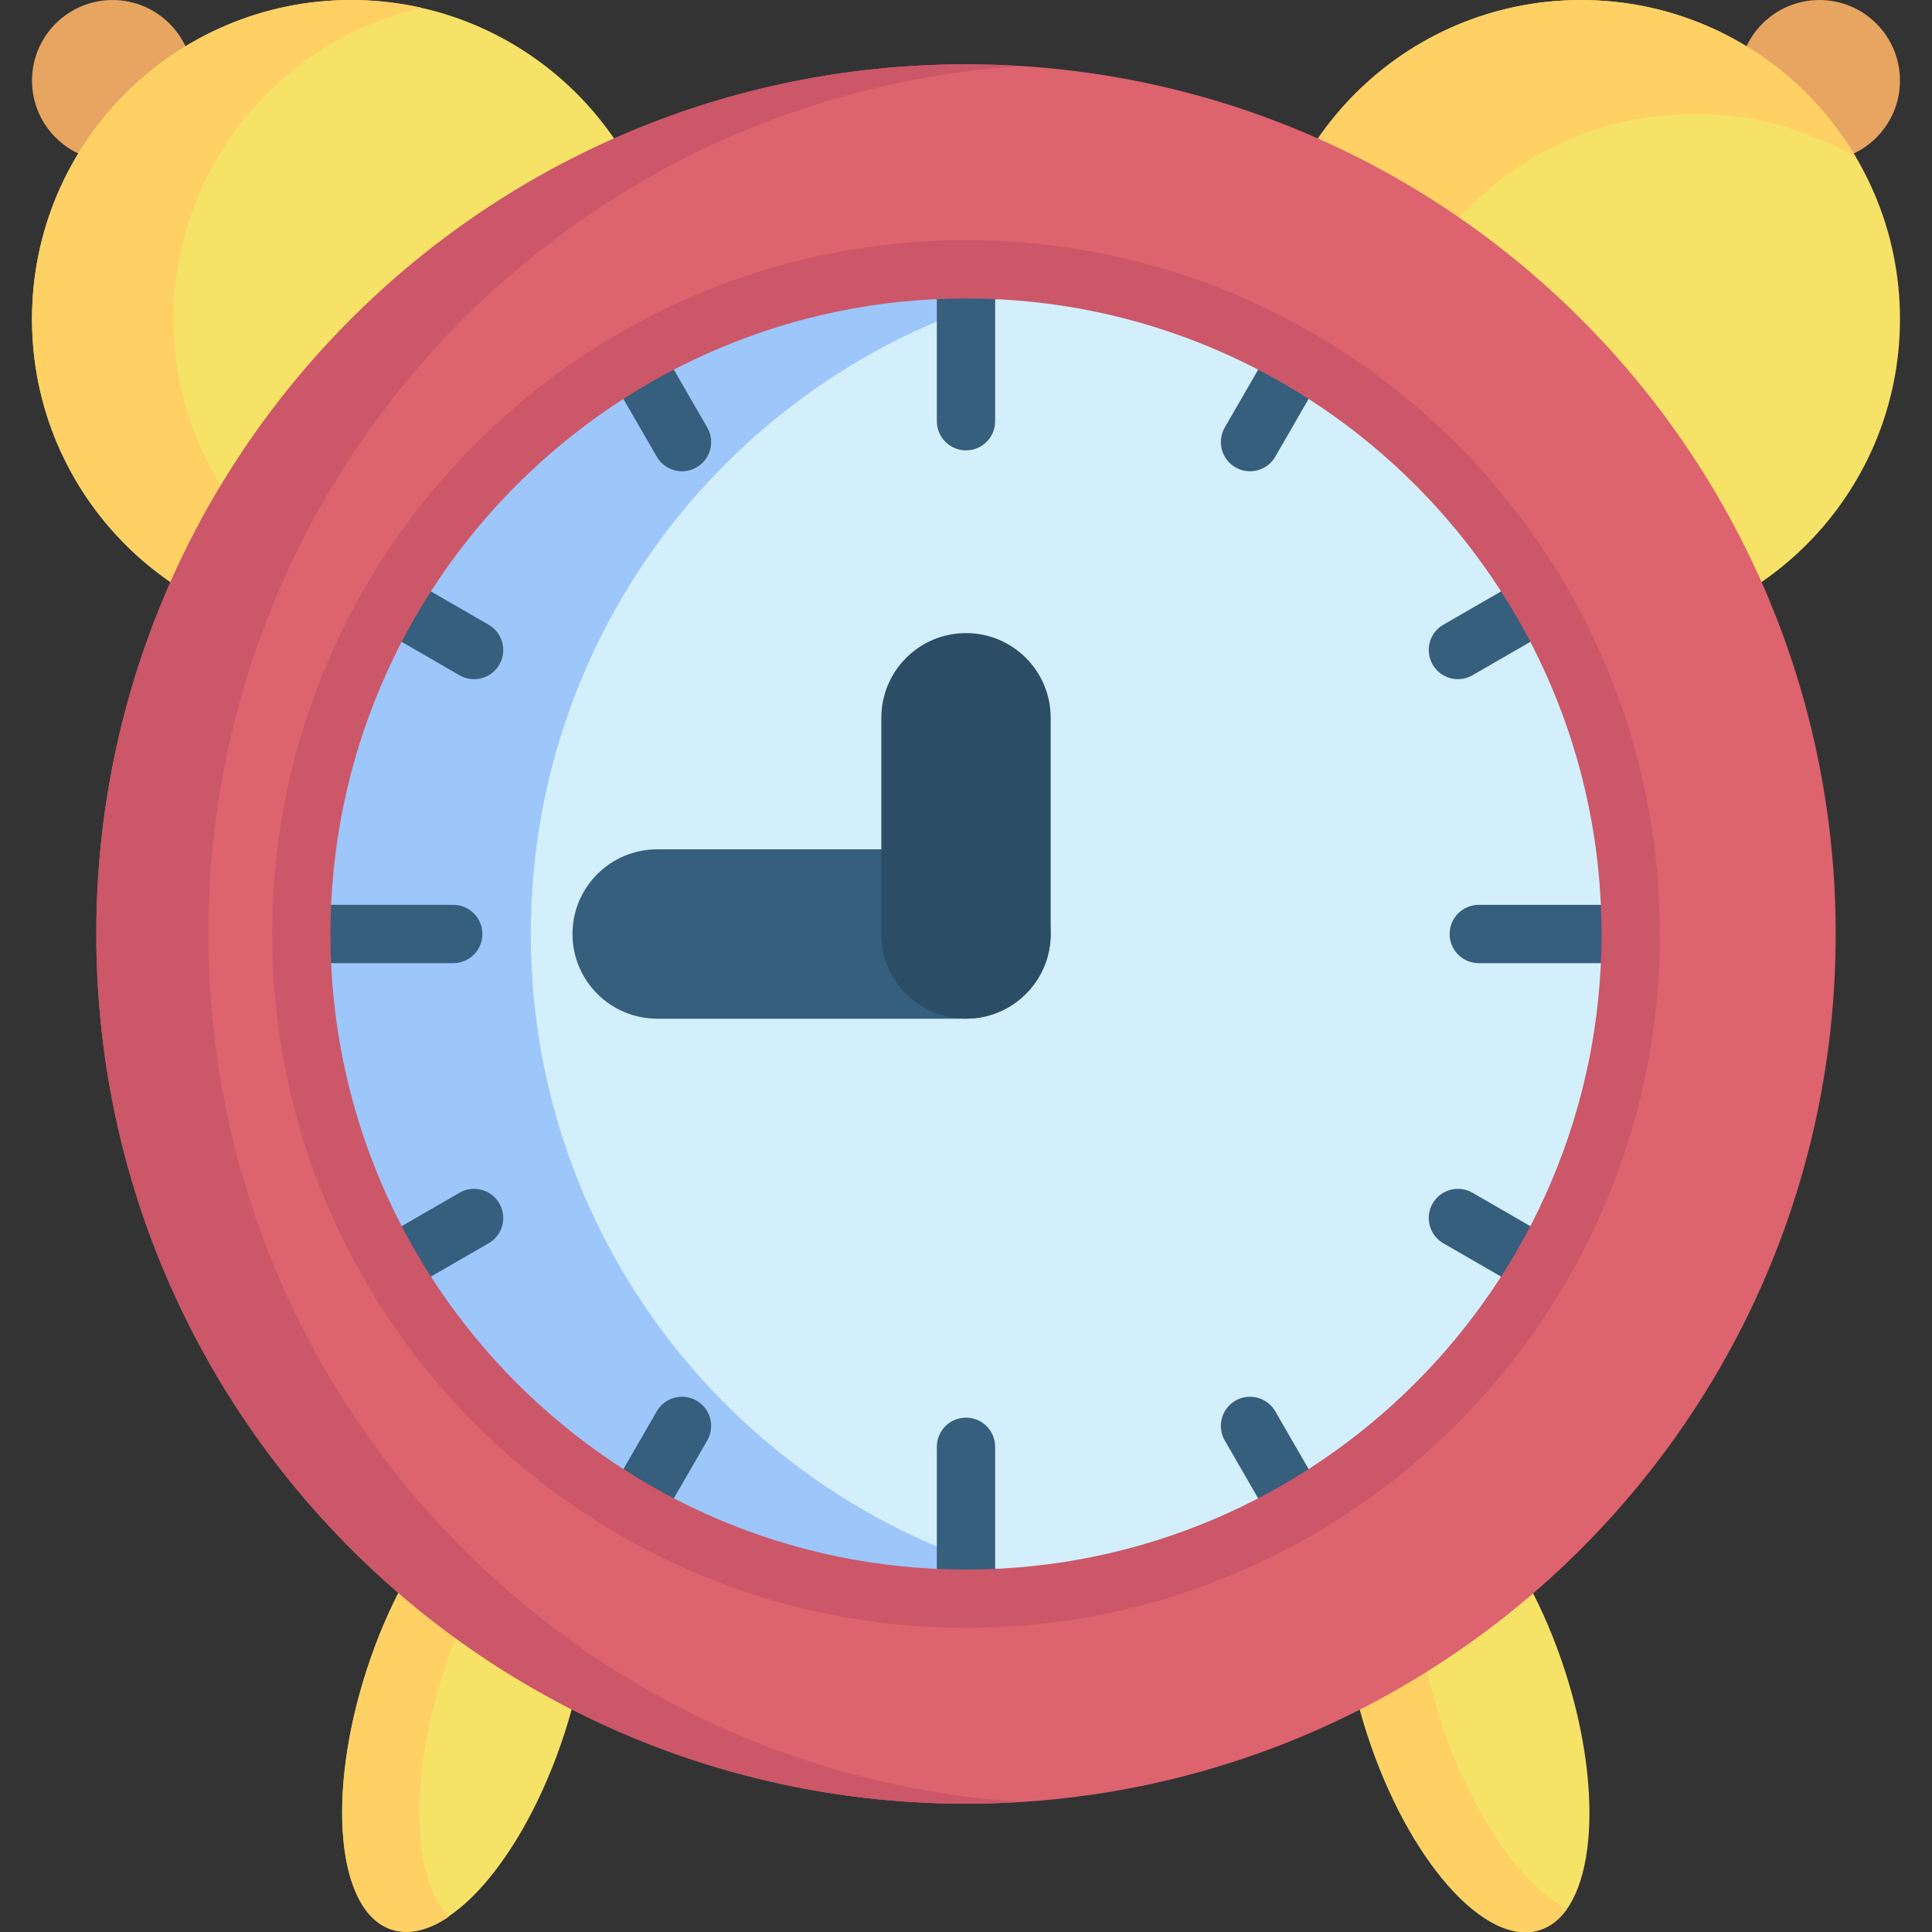 <svg width="90" height="90" viewBox="0 0 90 90" fill="none" xmlns="http://www.w3.org/2000/svg">
<rect x="0" y="0" width="90" height="90" fill="#333333" stroke="none"/>
<g clip-path="url(#clip0)">
<path d="M26.292 80.763C28.195 74.905 27.678 69.486 25.135 68.66C22.593 67.834 18.989 71.913 17.085 77.772C15.182 83.63 15.7 89.049 18.242 89.875C20.784 90.701 24.388 86.622 26.292 80.763Z" fill="#F6E266"/>
<path d="M20.688 77.789C19.048 82.834 19.203 87.553 20.903 89.295C19.968 89.924 19.052 90.157 18.243 89.893C15.701 89.066 15.185 83.647 17.09 77.789C18.994 71.931 22.599 67.852 25.141 68.677C25.494 68.792 25.81 68.997 26.082 69.277C24.078 70.627 21.986 73.794 20.688 77.789Z" fill="#FFD064"/>
<path d="M71.738 89.909C74.28 89.083 74.798 83.664 72.894 77.805C70.991 71.947 67.387 67.867 64.844 68.694C62.302 69.52 61.784 74.938 63.688 80.797C65.591 86.655 69.195 90.735 71.738 89.909Z" fill="#F6E266"/>
<path d="M72.993 88.939C72.657 89.406 72.244 89.734 71.757 89.893C69.213 90.72 65.609 86.641 63.704 80.783C61.799 74.923 62.315 69.504 64.857 68.677C65.524 68.46 66.265 68.582 67.028 68.984C65.611 70.953 65.567 75.399 67.106 80.135C68.514 84.458 70.845 87.811 72.993 88.939Z" fill="#FFD064"/>
<path d="M84.755 7.507C86.828 7.507 88.508 5.827 88.508 3.754C88.508 1.681 86.828 0.001 84.755 0.001C82.682 0.001 81.002 1.681 81.002 3.754C81.002 5.827 82.682 7.507 84.755 7.507Z" fill="#E7A561"/>
<path d="M5.244 7.507C7.317 7.507 8.998 5.827 8.998 3.754C8.998 1.681 7.317 0.001 5.244 0.001C3.172 0.001 1.491 1.681 1.491 3.754C1.491 5.827 3.172 7.507 5.244 7.507Z" fill="#E7A561"/>
<path d="M73.647 29.723C81.855 29.723 88.508 23.069 88.508 14.862C88.508 6.654 81.855 0.001 73.647 0.001C65.44 0.001 58.786 6.654 58.786 14.862C58.786 23.069 65.44 29.723 73.647 29.723Z" fill="#F6E266"/>
<path d="M86.468 7.342C84.262 6.044 81.693 5.302 78.949 5.302C70.74 5.302 64.086 11.954 64.086 20.162C64.086 22.907 64.829 25.476 66.127 27.681C61.736 25.1 58.787 20.325 58.787 14.864C58.787 6.655 65.442 0.001 73.648 0.001C79.112 0.001 83.886 2.949 86.468 7.342Z" fill="#FFD064"/>
<path d="M16.352 29.723C24.56 29.723 31.213 23.069 31.213 14.862C31.213 6.654 24.56 0.001 16.352 0.001C8.145 0.001 1.491 6.654 1.491 14.862C1.491 23.069 8.145 29.723 16.352 29.723Z" fill="#F6E266"/>
<path d="M19.651 29.356C18.589 29.596 17.485 29.724 16.352 29.724C8.144 29.724 1.491 23.069 1.491 14.863C1.491 6.655 8.144 0 16.352 0C17.485 0 18.589 0.128 19.651 0.367C13.032 1.867 8.088 7.787 8.088 14.863C8.088 21.936 13.032 27.856 19.651 29.356Z" fill="#FFD064"/>
<path d="M45 84.024C67.375 84.024 85.514 65.885 85.514 43.51C85.514 21.135 67.375 2.996 45 2.996C22.625 2.996 4.486 21.135 4.486 43.51C4.486 65.885 22.625 84.024 45 84.024Z" fill="#DD636E"/>
<path d="M47.601 83.942C46.741 83.995 45.873 84.023 45 84.023C22.624 84.023 4.486 65.883 4.486 43.509C4.486 21.136 22.624 2.995 45 2.995C45.873 2.995 46.741 3.024 47.601 3.077C26.445 4.429 9.704 22.014 9.704 43.509C9.704 65.005 26.445 82.59 47.601 83.942Z" fill="#CB5769"/>
<path d="M45.001 74.474C62.102 74.474 75.965 60.611 75.965 43.51C75.965 26.408 62.102 12.545 45.001 12.545C27.899 12.545 14.036 26.408 14.036 43.51C14.036 60.611 27.899 74.474 45.001 74.474Z" fill="#D3EFFB"/>
<path d="M50.41 74.025C48.696 74.323 46.931 74.475 45.132 74.475C28.031 74.475 14.167 60.611 14.167 43.51C14.167 26.408 28.031 12.544 45.132 12.544C46.931 12.544 48.696 12.697 50.41 12.994C35.826 15.497 24.726 28.207 24.726 43.51C24.726 58.812 35.826 71.522 50.41 74.025Z" fill="#9DC6FB"/>
<path d="M45 47.454H30.614C28.435 47.454 26.669 45.688 26.669 43.509C26.669 41.331 28.435 39.565 30.614 39.565H45C47.178 39.565 48.944 41.331 48.944 43.509C48.944 45.688 47.178 47.454 45 47.454Z" fill="#365E7D"/>
<path d="M45 47.454C42.822 47.454 41.056 45.688 41.056 43.509V33.437C41.056 31.259 42.822 29.492 45 29.492C47.179 29.492 48.945 31.259 48.945 33.437V43.509C48.945 45.688 47.179 47.454 45 47.454Z" fill="#2B4D66"/>
<path d="M45 20.98C44.249 20.98 43.642 20.372 43.642 19.622V13.343C43.642 12.593 44.25 11.985 45 11.985C45.75 11.985 46.358 12.593 46.358 13.343V19.622C46.358 20.372 45.75 20.98 45 20.98Z" fill="#365E7D"/>
<path d="M45 75.034C44.249 75.034 43.642 74.426 43.642 73.676V67.397C43.642 66.647 44.25 66.039 45 66.039C45.75 66.039 46.358 66.647 46.358 67.397V73.676C46.358 74.426 45.75 75.034 45 75.034Z" fill="#365E7D"/>
<path d="M75.167 44.867H68.887C68.137 44.867 67.529 44.26 67.529 43.51C67.529 42.759 68.137 42.151 68.887 42.151H75.167C75.917 42.151 76.525 42.759 76.525 43.51C76.525 44.26 75.917 44.867 75.167 44.867Z" fill="#365E7D"/>
<path d="M21.113 44.867H14.834C14.083 44.867 13.476 44.26 13.476 43.51C13.476 42.759 14.084 42.151 14.834 42.151H21.113C21.863 42.151 22.471 42.759 22.471 43.51C22.471 44.26 21.863 44.867 21.113 44.867Z" fill="#365E7D"/>
<path d="M67.916 31.638C67.447 31.638 66.99 31.394 66.739 30.958C66.364 30.309 66.586 29.478 67.236 29.103L70.446 27.25C71.095 26.875 71.926 27.098 72.301 27.747C72.676 28.397 72.454 29.227 71.804 29.602L68.594 31.456C68.38 31.579 68.147 31.638 67.916 31.638Z" fill="#365E7D"/>
<path d="M18.876 59.951C18.407 59.951 17.95 59.707 17.699 59.272C17.324 58.622 17.546 57.791 18.196 57.416L21.406 55.563C22.055 55.188 22.886 55.41 23.261 56.06C23.636 56.71 23.413 57.541 22.764 57.915L19.554 59.769C19.34 59.892 19.107 59.951 18.876 59.951Z" fill="#365E7D"/>
<path d="M58.229 21.953C57.999 21.953 57.765 21.894 57.551 21.77C56.902 21.395 56.679 20.565 57.054 19.915L58.907 16.706C59.282 16.056 60.112 15.833 60.763 16.208C61.412 16.583 61.635 17.414 61.26 18.064L59.407 21.273C59.155 21.709 58.699 21.953 58.229 21.953Z" fill="#365E7D"/>
<path d="M29.916 70.993C29.685 70.993 29.452 70.934 29.238 70.81C28.588 70.436 28.366 69.605 28.741 68.955L30.594 65.745C30.969 65.096 31.799 64.873 32.449 65.248C33.099 65.623 33.321 66.454 32.946 67.103L31.093 70.313C30.842 70.749 30.385 70.993 29.916 70.993Z" fill="#365E7D"/>
<path d="M31.771 21.953C31.302 21.953 30.845 21.709 30.594 21.273L28.741 18.064C28.366 17.414 28.588 16.583 29.238 16.208C29.887 15.833 30.718 16.056 31.093 16.706L32.946 19.915C33.321 20.565 33.099 21.395 32.449 21.77C32.235 21.894 32.002 21.953 31.771 21.953Z" fill="#365E7D"/>
<path d="M60.085 70.993C59.615 70.993 59.159 70.749 58.907 70.313L57.054 67.103C56.679 66.454 56.902 65.623 57.551 65.248C58.2 64.873 59.032 65.096 59.407 65.745L61.26 68.955C61.635 69.605 61.412 70.436 60.763 70.81C60.549 70.934 60.315 70.993 60.085 70.993Z" fill="#365E7D"/>
<path d="M22.084 31.638C21.853 31.638 21.62 31.579 21.406 31.456L18.196 29.602C17.546 29.227 17.324 28.397 17.699 27.747C18.074 27.098 18.904 26.875 19.554 27.25L22.764 29.103C23.413 29.478 23.636 30.309 23.261 30.958C23.009 31.394 22.553 31.638 22.084 31.638Z" fill="#365E7D"/>
<path d="M71.124 59.951C70.893 59.951 70.66 59.892 70.446 59.769L67.236 57.916C66.586 57.541 66.364 56.71 66.739 56.06C67.114 55.411 67.944 55.188 68.594 55.563L71.804 57.416C72.454 57.791 72.676 58.622 72.301 59.272C72.049 59.707 71.593 59.951 71.124 59.951Z" fill="#365E7D"/>
<path d="M45 75.832C27.178 75.832 12.678 61.332 12.678 43.509C12.678 25.687 27.178 11.187 45 11.187C62.823 11.187 77.323 25.687 77.323 43.509C77.323 61.332 62.823 75.832 45 75.832ZM45 13.903C28.675 13.903 15.394 27.184 15.394 43.509C15.394 59.834 28.675 73.116 45 73.116C61.325 73.116 74.606 59.834 74.606 43.509C74.606 27.184 61.325 13.903 45 13.903Z" fill="#CB5769"/>
</g>
<defs>
<clipPath id="clip0">
<rect width="90" height="90" fill="white"/>
</clipPath>
</defs>
</svg>
